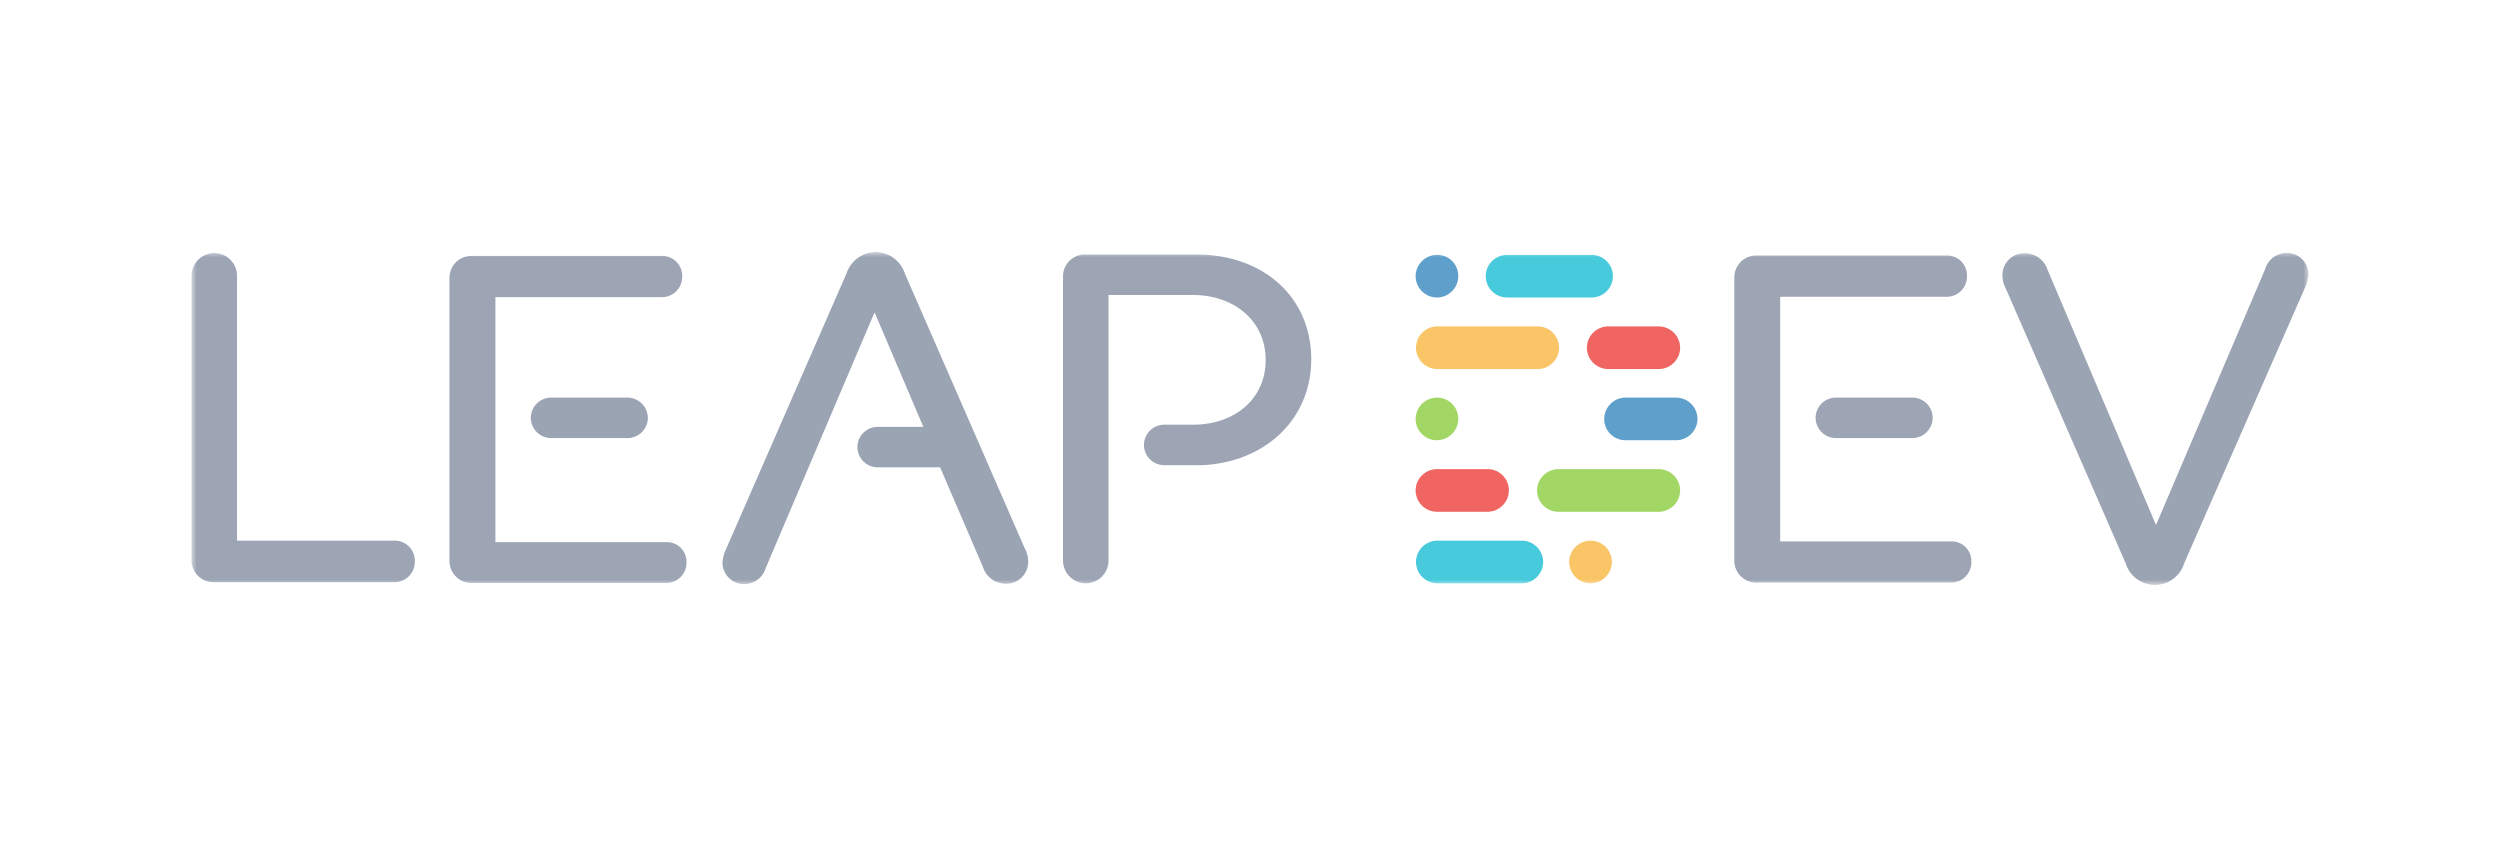 <svg xmlns="http://www.w3.org/2000/svg" width="248" height="84" fill="none"><mask id="a" width="211" height="34" x="19" y="25" maskUnits="userSpaceOnUse" style="mask-type:luminance"><path fill="#fff" d="M19 25h210v33.027H19V25Z"/></mask><g mask="url(#a)"><path fill="#F9C567" d="M152.545 32.38h-9.964a2.123 2.123 0 0 0-2.115 2.116 2.127 2.127 0 0 0 2.115 2.114h9.964a2.124 2.124 0 0 0 2.115-2.114 2.122 2.122 0 0 0-2.115-2.115Z"/><path fill="#F06461" d="M164.553 32.38h-5.018a2.123 2.123 0 0 0-2.115 2.116 2.127 2.127 0 0 0 2.115 2.114h5.018a2.126 2.126 0 0 0 2.115-2.114 2.126 2.126 0 0 0-2.115-2.115Zm-16.989 14.158h-5.018a2.127 2.127 0 0 0-2.115 2.115 2.127 2.127 0 0 0 2.115 2.115h5.018a2.129 2.129 0 0 0 2.115-2.115v-.023a2.102 2.102 0 0 0-2.092-2.092h-.023Z"/><path fill="#A3D765" d="M164.553 46.538h-9.964a2.126 2.126 0 0 0-2.115 2.115 2.122 2.122 0 0 0 2.115 2.115h9.964a2.126 2.126 0 0 0 2.115-2.115 2.126 2.126 0 0 0-2.115-2.115Z"/><path fill="#46CADC" d="M157.886 25.284h-8.387a2.123 2.123 0 0 0-2.115 2.115 2.128 2.128 0 0 0 2.115 2.115h8.387a2.124 2.124 0 0 0 2.115-2.115 2.123 2.123 0 0 0-2.115-2.115Z"/><path fill="#5E9FCC" d="M142.547 25.284h-.001a2.127 2.127 0 0 0-2.115 2.115 2.127 2.127 0 0 0 2.115 2.115 2.128 2.128 0 0 0 2.115-2.115v-.04a2.083 2.083 0 0 0-2.074-2.075h-.04Zm23.727 14.157h-5.018a2.127 2.127 0 0 0-2.115 2.115v.023c0 1.148.945 2.092 2.092 2.092h5.041a2.124 2.124 0 0 0 2.115-2.115 2.128 2.128 0 0 0-2.115-2.115Z"/><path fill="#A3D765" d="M142.547 39.441a2.129 2.129 0 0 0-2.115 2.115v.023c0 1.148.945 2.092 2.092 2.092h.023a2.129 2.129 0 0 0 2.114-2.115v-.023a2.102 2.102 0 0 0-2.092-2.092h-.022Z"/><path fill="#46CADC" d="M150.969 53.635h-8.387a2.123 2.123 0 0 0-2.115 2.115 2.128 2.128 0 0 0 2.115 2.114h8.387a2.128 2.128 0 0 0 2.115-2.114 2.126 2.126 0 0 0-2.115-2.115Z"/><path fill="#F9C567" d="M157.779 53.635a2.123 2.123 0 0 0-2.115 2.115 2.128 2.128 0 0 0 2.115 2.114 2.126 2.126 0 0 0 2.115-2.114v-.023a2.102 2.102 0 0 0-2.092-2.092h-.023Z"/><path fill="#9DA5B5" d="M39.107 53.635H23.514V27.29a2.268 2.268 0 0 0-2.257-2.188A2.268 2.268 0 0 0 19 27.291v28.203a2.177 2.177 0 0 0 2.258 2.258h17.886a2.017 2.017 0 0 0 2.007-2.007v-.134a1.992 1.992 0 0 0-1.981-1.982l-.063.001m27.023.149H49.144V29.477h16.531c1.098 0 2-.902 2-1.999l-.002-.08.001-.046a1.97 1.97 0 0 0-1.96-1.961H46.845l-.103-.001a2.168 2.168 0 0 0-2.155 2.223V55.57a2.177 2.177 0 0 0 2.258 2.259h19.266a2 2 0 0 0 1.99-1.99l-.002-.053.001-.076a1.94 1.94 0 0 0-1.93-1.931h-.042m127.457-.073h-16.991V29.44h16.533a2.008 2.008 0 0 0 1.999-2l-.001-.08.001-.052a1.966 1.966 0 0 0-1.959-1.96l-.049.002h-18.816c-.034-.002-.07-.002-.104-.002a2.17 2.17 0 0 0-2.007 1.38 2.154 2.154 0 0 0-.147.844v27.96l-.002.096c0 1.187.977 2.165 2.164 2.165l.096-.003h19.263a2.001 2.001 0 0 0 1.991-1.99l-.001-.053a1.953 1.953 0 0 0-1.937-2.043h-.034"/><path fill="#9BA4B3" d="m213.875 52.078-10.753-25.305a2.366 2.366 0 0 0-2.258-1.65l-.068-.002a2.172 2.172 0 0 0-2.017 1.405 2.165 2.165 0 0 0-.136.854c.01.426.12.843.322 1.219l11.9 27.276a3.04 3.04 0 0 0 2.903 2.149 3.04 3.04 0 0 0 2.903-2.15l11.971-27.31c.193-.418.314-.864.359-1.322v-.021a2.122 2.122 0 0 0-.174-.835 2.125 2.125 0 0 0-1.207-1.156 2.14 2.14 0 0 0-.842-.138 2.219 2.219 0 0 0-2.078 1.613l-10.825 25.373Zm-120.63-5.752 4.266 9.928a2.37 2.37 0 0 0 2.258 1.651l.07.001a2.165 2.165 0 0 0 2.155-2.155c0-.035 0-.07-.002-.104a2.692 2.692 0 0 0-.323-1.219l-11.9-27.277A3.09 3.09 0 0 0 86.865 25a3.117 3.117 0 0 0-2.903 2.151L72.026 54.467a4.085 4.085 0 0 0-.358 1.321v.023a2.14 2.14 0 0 0 2.13 2.13l.092-.003a2.22 2.22 0 0 0 2.079-1.613l10.788-25.34 4.839 11.36m-29.335-2.904h-7.596a2.017 2.017 0 0 0-2.007 2.008c0 1.101.906 2.007 2.007 2.007h7.6a2.015 2.015 0 0 0 2.003-2.003v-.004a2.037 2.037 0 0 0-2.007-2.008Z"/><path fill="#9DA5B5" d="M189.713 39.441h-7.596a2.018 2.018 0 0 0-2.008 2.008c0 1.101.907 2.007 2.008 2.007h7.596a2.017 2.017 0 0 0 2.008-2.007 2.016 2.016 0 0 0-2.008-2.008Z"/><path fill="#9BA4B3" d="M94.732 42.345h-7.67c-1.1 0-2.007.906-2.007 2.007 0 1.1.906 2.007 2.007 2.007h7.674a2.015 2.015 0 0 0 2.003-2.004v-.003a2.037 2.037 0 0 0-2.007-2.007Z"/><path fill="#9DA5B5" d="M119.321 46.144c6.275-.323 10.753-4.624 10.753-10.502 0-6.129-4.696-10.395-11.398-10.395h-10.967c-.034-.002-.069-.002-.104-.002a2.162 2.162 0 0 0-2.007 1.38 2.154 2.154 0 0 0-.147.844v28.209a2.268 2.268 0 0 0 2.257 2.187 2.269 2.269 0 0 0 2.257-2.188V29.262h8.315c4.265 0 7.276 2.652 7.276 6.453 0 3.727-2.903 6.343-7.062 6.415h-3.008a2.017 2.017 0 0 0-2.007 2.007c0 1.102.906 2.008 2.007 2.008h3.835Z"/></g></svg>